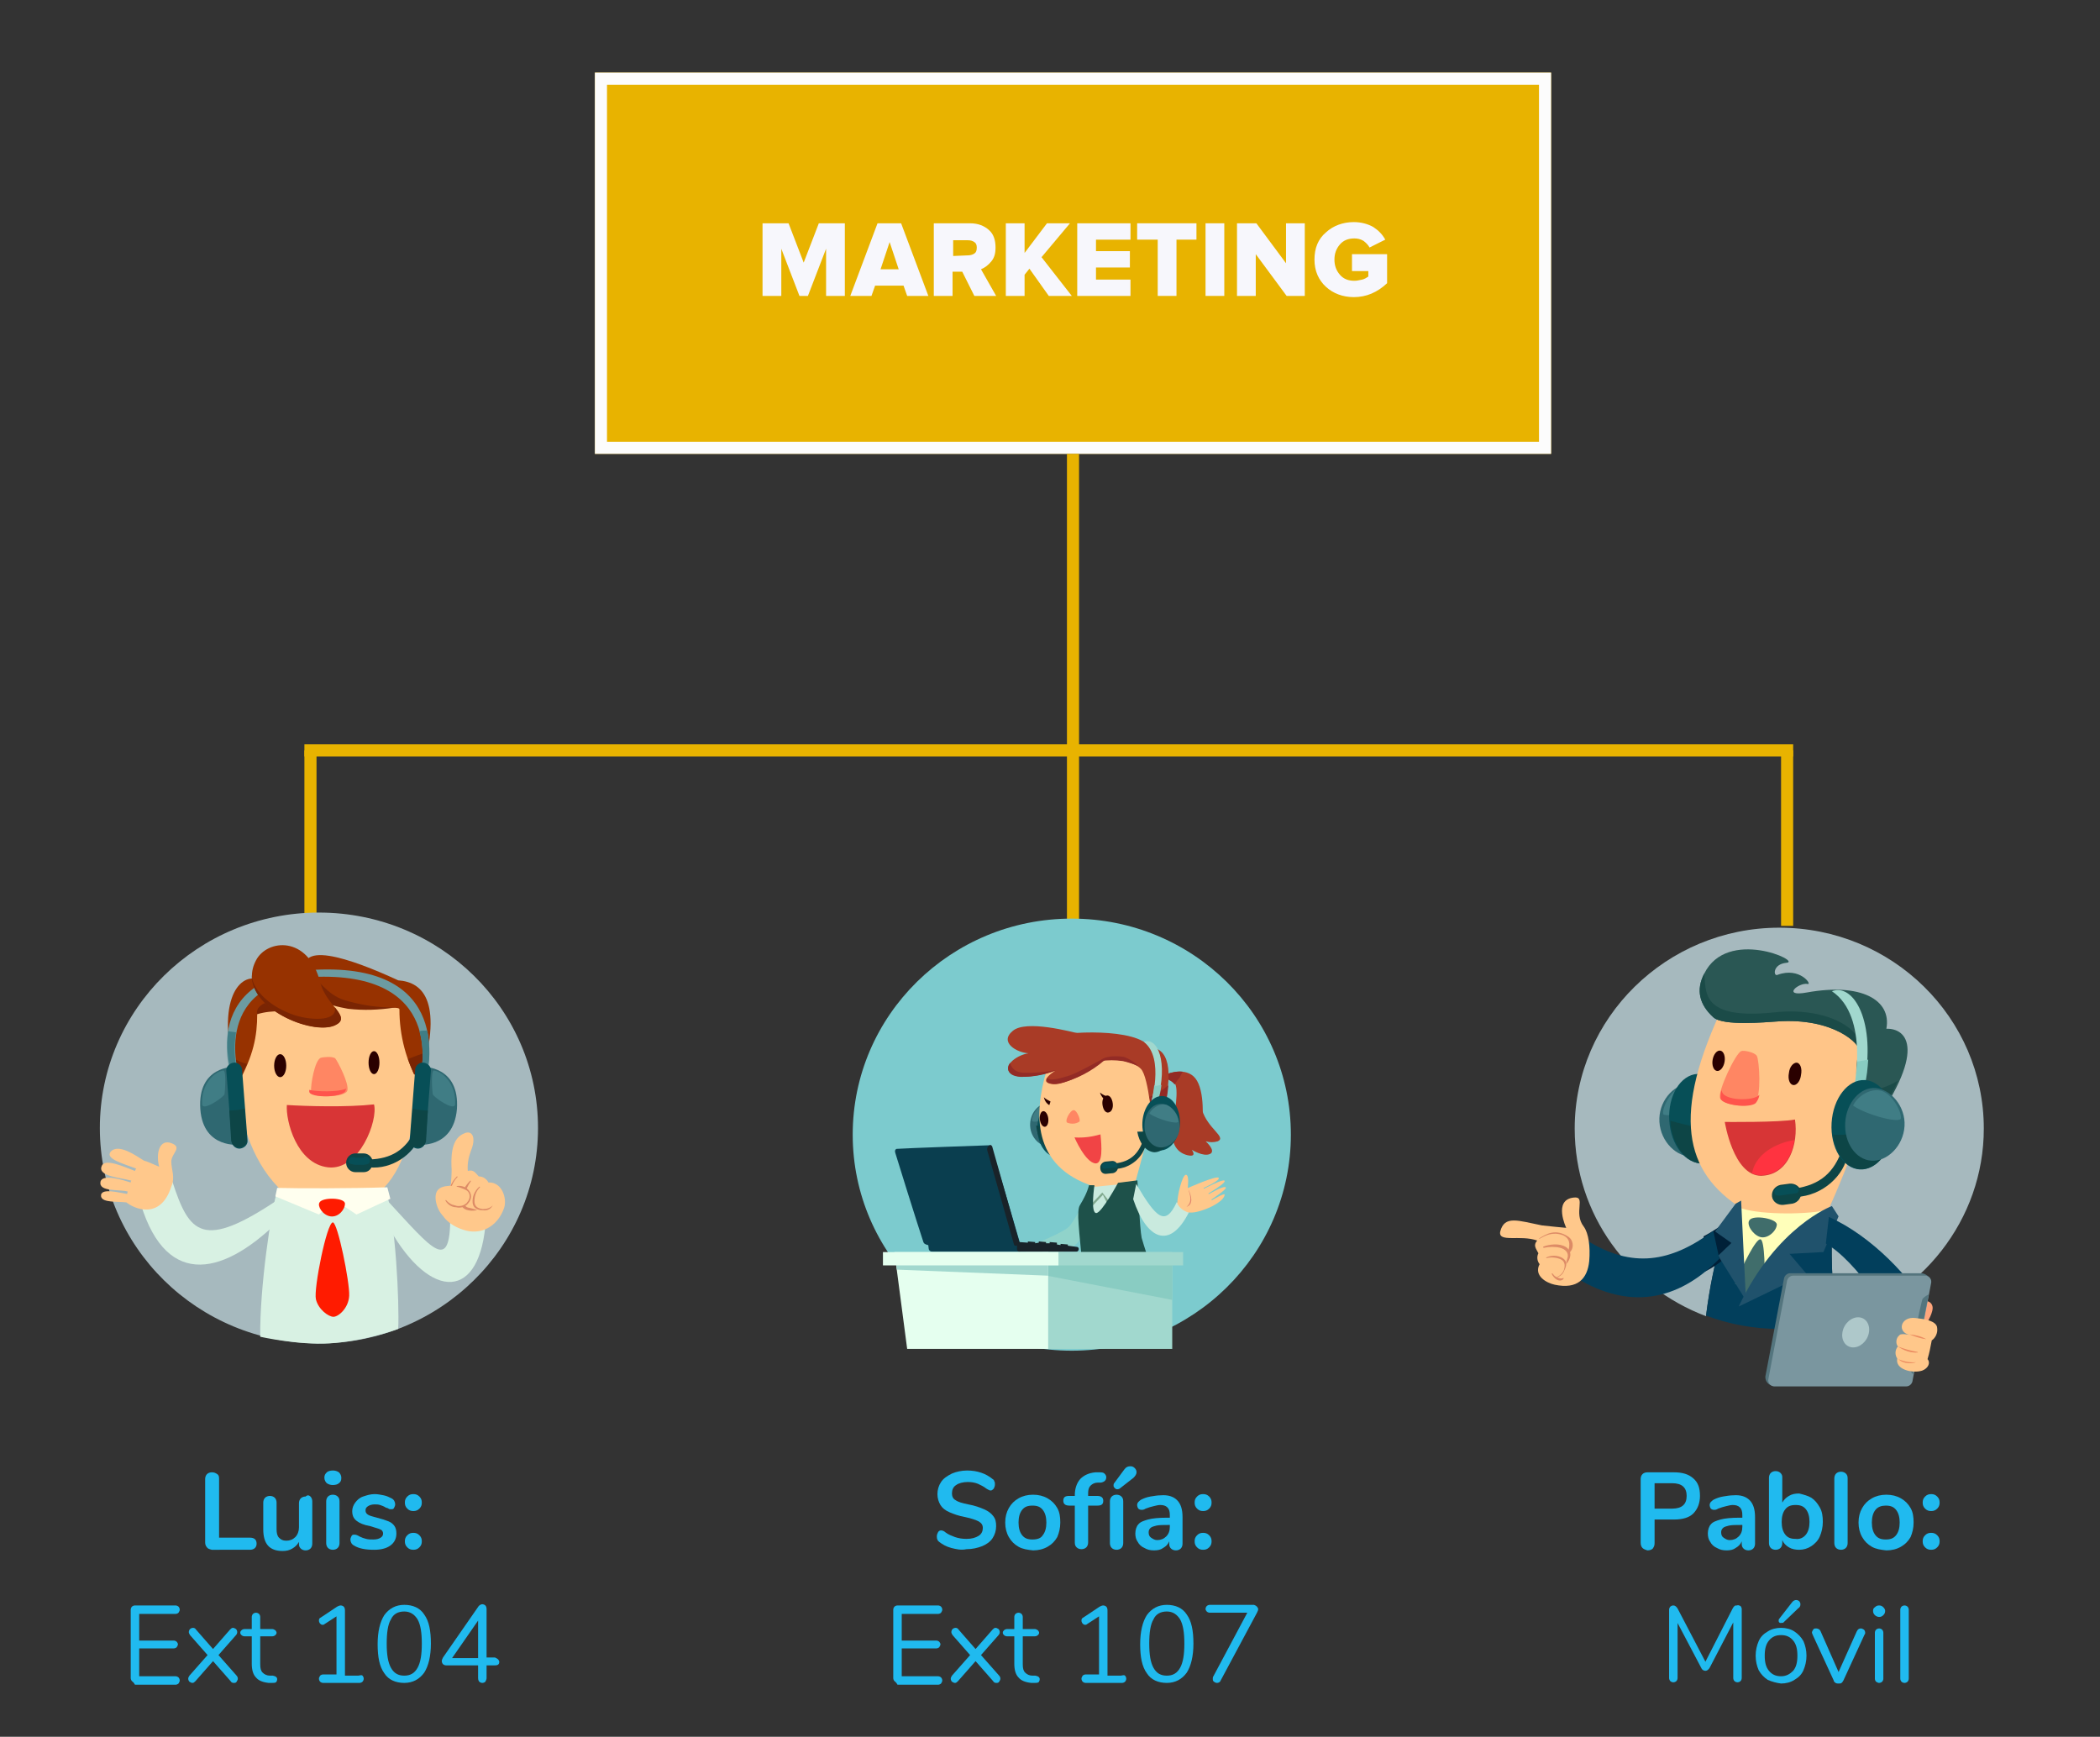 <?xml version="1.0" encoding="utf-8"?>
<!-- Generator: Adobe Illustrator 22.0.1, SVG Export Plug-In . SVG Version: 6.00 Build 0)  -->
<svg version="1.1" id="Capa_1" xmlns="http://www.w3.org/2000/svg" xmlns:xlink="http://www.w3.org/1999/xlink" x="0px" y="0px"
	 width="347px" height="287px" viewBox="0 0 347 287" style="enable-background:new 0 0 347 287;" xml:space="preserve">
<rect x="0" y="0" width="347" height="287" fill="#333333" stroke="none"/>
<style type="text/css">
	.st0{fill:#E8B300;}
	.st1{fill:none;stroke:#FCFCFC;stroke-width:2;}
	.st2{enable-background:new    ;}
	.st3{fill:#F7F7FC;}
	.st4{fill:none;stroke:#E8B300;stroke-width:2;}
	.st5{fill:#20BAEF;}
	.st6{fill:#A6B9BE;}
	.st7{fill:#023F5C;}
	.st8{fill:#2F6871;}
	.st9{fill:#407D85;}
	.st10{fill:#074F57;}
	.st11{fill:#0D4546;}
	.st12{fill:#002038;}
	.st13{fill:#FFFFBA;}
	.st14{fill:#406D6B;}
	.st15{fill:#FFC588;}
	.st16{fill:#2A5754;}
	.st17{fill:#FF8663;}
	.st18{fill:#1B4B48;}
	.st19{fill:#FF977C;}
	.st20{fill:#FF544C;}
	.st21{fill:#D73536;}
	.st22{fill:#FF3340;}
	.st23{fill:#2A0000;}
	.st24{fill:#54757E;}
	.st25{fill:#A1D8CE;}
	.st26{fill:#89CCC2;}
	.st27{fill:#20526C;}
	.st28{fill:#FFC88B;}
	.st29{fill:#DD8B66;}
	.st30{fill:#FFA67C;}
	.st31{fill:#7A969F;}
	.st32{fill:#AEC8CA;}
	.st33{fill:#FFC78A;}
	.st34{fill:#EB8B60;}
	.st35{fill:#7CCBCE;}
	.st36{fill:#A93B26;}
	.st37{fill:#932B25;}
	.st38{fill:#F14445;}
	.st39{fill:#FF9A7C;}
	.st40{fill:#90D3CA;}
	.st41{fill:#C9EADE;}
	.st42{fill:#82AA90;}
	.st43{fill:#1E514A;}
	.st44{fill:#E2866D;}
	.st45{fill:#0A3E4F;}
	.st46{fill:#192329;}
	.st47{fill:#E5FFEF;}
	.st48{fill:#D8F1E3;}
	.st49{fill:#973200;}
	.st50{fill:#7A2503;}
	.st51{fill:#D83536;}
	.st52{fill:#FF1B00;}
	.st53{fill:#FFFFEF;}
	.st54{fill:#6C9BA1;}
</style>
<g id="Grupo_16371" transform="translate(-10)">
	<g transform="matrix(1, 0, 0, 1, 505.66, 4547)">
		<g id="Rectángulo_525-2" transform="translate(98.34 12)">
			<rect x="-495.7" y="-4547" class="st0" width="158" height="63"/>
			<rect x="-494.7" y="-4546" class="st1" width="156" height="61"/>
		</g>
	</g>
	<g class="st2">
		<path class="st3" d="M149.6,48.9h-3.1v-7.8l-3,7.8h-1.4l-3-7.8v7.8H136v-12h4.3l2.5,6.5l2.5-6.5h4.3V48.9z"/>
		<path class="st3" d="M163.4,48.9h-3.5l-0.6-1.7h-4.7l-0.6,1.7h-3.5l4.5-12h3.9L163.4,48.9z M158.5,44.5L157,40l-1.5,4.5H158.5z"/>
		<path class="st3" d="M174.6,48.9H171l-2-4h-1.6v4h-3.1v-12h6c1.3,0,2.3,0.4,3.1,1.1s1.1,1.7,1.1,2.9c0,1-0.2,1.7-0.7,2.3
			s-1,1-1.7,1.3L174.6,48.9z M169.9,42.2c0.4,0,0.8-0.1,1.1-0.3s0.4-0.5,0.4-1c0-0.4-0.1-0.7-0.4-0.9s-0.6-0.3-1.1-0.3h-2.4v2.6
			L169.9,42.2L169.9,42.2z"/>
		<path class="st3" d="M187.1,48.9h-3.8l-3.2-4.5l-0.8,1v3.5h-3.1v-12h3.1v4.9l3.7-4.9h3.8l-4.7,5.6L187.1,48.9z"/>
		<path class="st3" d="M196.8,48.9H188v-12h8.8v2.7h-5.7v1.9h5.6v2.7h-5.6v2h5.7V48.9z"/>
		<path class="st3" d="M204.4,48.9h-3.1v-9.3h-3.4v-2.7h9.8v2.7h-3.3V48.9z"/>
		<path class="st3" d="M212.3,48.9h-3.1v-12h3.1V48.9z"/>
		<path class="st3" d="M225.6,48.9h-3l-5.1-6.9v6.9h-3.1v-12h3.2l4.9,6.6v-6.6h3.1L225.6,48.9L225.6,48.9z"/>
		<path class="st3" d="M233.7,49.1c-1.8,0-3.4-0.6-4.6-1.7c-1.2-1.1-1.9-2.6-1.9-4.5s0.6-3.4,1.9-4.5c1.2-1.1,2.8-1.7,4.6-1.7
			c1.2,0,2.3,0.3,3.2,0.8c0.9,0.6,1.5,1.2,2,2.1l-2.6,1.3c-0.2-0.4-0.6-0.8-1-1.1c-0.5-0.3-1-0.4-1.5-0.4c-1,0-1.8,0.3-2.4,1
			s-0.9,1.5-0.9,2.5s0.3,1.8,0.9,2.5s1.4,1,2.4,1c0.4,0,0.8-0.1,1.3-0.2c0.4-0.1,0.7-0.3,1-0.5v-0.9h-2.7V42h5.8v4.8
			C237.6,48.3,235.8,49.1,233.7,49.1z"/>
	</g>
</g>
<line id="Línea_138" class="st4" x1="177.3" y1="75" x2="177.3" y2="152"/>
<line id="Línea_139" class="st4" x1="296.3" y1="124" x2="50.3" y2="124"/>
<line id="Línea_140" class="st4" x1="51.3" y1="152" x2="51.3" y2="124"/>
<line id="Línea_141" class="st4" x1="295.3" y1="153" x2="295.3" y2="124"/>
<g class="st2">
	<path class="st5" d="M34.2,255.7c-0.2-0.2-0.3-0.5-0.3-0.8v-10.5c0-0.3,0.1-0.6,0.3-0.8s0.5-0.3,0.8-0.3c0.4,0,0.6,0.1,0.9,0.3
		s0.3,0.5,0.3,0.8v9.7h5.1c0.7,0,1.1,0.3,1.1,1c0,0.6-0.4,1-1.1,1H35C34.6,256,34.3,255.9,34.2,255.7z"/>
	<path class="st5" d="M51.3,247.3c0.2,0.2,0.3,0.5,0.3,0.8v7c0,0.3-0.1,0.6-0.3,0.8c-0.2,0.2-0.5,0.3-0.8,0.3s-0.6-0.1-0.8-0.3
		c-0.2-0.2-0.3-0.4-0.3-0.7v-0.4c-0.3,0.5-0.6,0.8-1.1,1.1s-1,0.4-1.6,0.4c-2.2,0-3.2-1.2-3.2-3.6v-4.4c0-0.3,0.1-0.6,0.3-0.8
		s0.5-0.3,0.8-0.3s0.6,0.1,0.8,0.3s0.3,0.5,0.3,0.8v4.4c0,0.6,0.1,1.1,0.4,1.4s0.6,0.5,1.2,0.5c0.6,0,1.1-0.2,1.5-0.6s0.6-1,0.6-1.6
		v-4c0-0.3,0.1-0.6,0.3-0.8s0.5-0.3,0.8-0.3C50.8,247,51.1,247.1,51.3,247.3z"/>
	<path class="st5" d="M54,245.1c-0.2-0.2-0.4-0.5-0.4-0.9s0.1-0.6,0.4-0.9c0.2-0.2,0.6-0.3,1-0.3s0.7,0.1,1,0.3
		c0.2,0.2,0.4,0.5,0.4,0.9s-0.1,0.7-0.4,0.9c-0.2,0.2-0.6,0.3-1,0.3C54.6,245.4,54.3,245.3,54,245.1z M54.2,255.8
		c-0.2-0.2-0.3-0.5-0.3-0.8v-6.9c0-0.3,0.1-0.6,0.3-0.8s0.5-0.3,0.8-0.3s0.6,0.1,0.8,0.3s0.3,0.4,0.3,0.8v6.9c0,0.3-0.1,0.6-0.3,0.8
		c-0.2,0.2-0.5,0.3-0.8,0.3S54.4,256,54.2,255.8z"/>
	<path class="st5" d="M58.5,255.4c-0.4-0.2-0.6-0.6-0.6-1c0-0.2,0.1-0.4,0.2-0.6c0.1-0.2,0.3-0.2,0.5-0.2s0.5,0.1,0.8,0.3
		c0.4,0.2,0.7,0.3,1.1,0.4s0.7,0.1,1.2,0.1s0.9-0.1,1.2-0.3s0.4-0.4,0.4-0.7c0-0.2-0.1-0.4-0.2-0.5c-0.1-0.1-0.3-0.2-0.6-0.3
		s-0.7-0.2-1.3-0.4c-1.1-0.2-1.8-0.5-2.3-0.9s-0.7-0.9-0.7-1.6c0-0.5,0.2-1,0.5-1.4s0.7-0.8,1.3-1s1.2-0.4,1.9-0.4
		c0.5,0,1,0.1,1.5,0.2c0.5,0.1,0.9,0.3,1.3,0.5s0.6,0.6,0.6,1c0,0.2-0.1,0.4-0.2,0.6c-0.1,0.2-0.3,0.2-0.5,0.2c-0.1,0-0.3,0-0.4-0.1
		s-0.3-0.1-0.5-0.2c-0.3-0.2-0.6-0.3-0.9-0.4c-0.3-0.1-0.6-0.1-0.9-0.1c-0.4,0-0.8,0.1-1.1,0.3s-0.4,0.4-0.4,0.7s0.1,0.5,0.4,0.7
		c0.3,0.2,0.8,0.3,1.5,0.5c0.8,0.2,1.4,0.4,1.9,0.6c0.5,0.2,0.8,0.5,1,0.8s0.3,0.7,0.3,1.2c0,0.8-0.3,1.5-1,2
		c-0.7,0.5-1.6,0.7-2.7,0.7C60.4,256.1,59.3,255.9,58.5,255.4z"/>
	<path class="st5" d="M67.3,249.3c-0.3-0.3-0.4-0.6-0.4-1s0.1-0.7,0.4-1s0.6-0.4,1-0.4s0.7,0.1,1,0.4c0.3,0.3,0.4,0.6,0.4,1
		s-0.1,0.7-0.4,1s-0.6,0.4-1,0.4S67.6,249.6,67.3,249.3z M67.3,255.7c-0.3-0.3-0.4-0.6-0.4-1s0.1-0.7,0.4-1s0.6-0.4,1-0.4
		s0.7,0.1,1,0.4s0.4,0.6,0.4,1s-0.1,0.7-0.4,1c-0.3,0.3-0.6,0.4-1,0.4S67.6,256,67.3,255.7z"/>
</g>
<g class="st2">
	<path class="st5" d="M21.8,277.8c-0.1-0.1-0.2-0.3-0.2-0.5V266c0-0.2,0.1-0.4,0.2-0.5s0.3-0.2,0.5-0.2H29c0.2,0,0.4,0.1,0.5,0.2
		s0.2,0.3,0.2,0.5s-0.1,0.3-0.2,0.5c-0.1,0.1-0.3,0.2-0.5,0.2h-6v4.4h5.7c0.2,0,0.4,0.1,0.5,0.2s0.2,0.3,0.2,0.4
		c0,0.2-0.1,0.3-0.2,0.5c-0.1,0.1-0.3,0.2-0.5,0.2H23v4.6h6c0.2,0,0.4,0.1,0.5,0.2s0.2,0.3,0.2,0.5s-0.1,0.3-0.2,0.5
		c-0.1,0.1-0.3,0.2-0.5,0.2h-6.7C22.1,278,21.9,277.9,21.8,277.8z"/>
	<path class="st5" d="M39.3,277.4c0,0.2-0.1,0.3-0.2,0.5s-0.3,0.2-0.5,0.2s-0.4-0.1-0.5-0.3l-2.9-3.3l-2.9,3.3
		c-0.2,0.2-0.3,0.3-0.5,0.3s-0.3-0.1-0.5-0.2c-0.1-0.1-0.2-0.3-0.2-0.5s0.1-0.3,0.2-0.5l3-3.4l-2.9-3.3c-0.1-0.2-0.2-0.3-0.2-0.5
		s0.1-0.4,0.2-0.5s0.3-0.2,0.5-0.2c0.2,0,0.4,0.1,0.5,0.3l2.8,3.2l2.8-3.2c0.2-0.2,0.3-0.3,0.5-0.3s0.3,0.1,0.5,0.2
		c0.1,0.1,0.2,0.3,0.2,0.5s-0.1,0.4-0.2,0.5l-2.9,3.3l3,3.4C39.2,277,39.3,277.2,39.3,277.4z"/>
	<path class="st5" d="M45.8,277.5c0,0.2-0.1,0.4-0.2,0.5c-0.2,0.1-0.4,0.1-0.7,0.1h-0.5c-1-0.1-1.7-0.4-2.1-0.9
		c-0.5-0.5-0.7-1.3-0.7-2.3v-4.5h-1.2c-0.2,0-0.4-0.1-0.5-0.2s-0.2-0.2-0.2-0.4c0-0.2,0.1-0.3,0.2-0.4c0.1-0.1,0.3-0.2,0.5-0.2h1.2
		v-2c0-0.2,0.1-0.4,0.2-0.5c0.1-0.1,0.3-0.2,0.5-0.2s0.4,0.1,0.5,0.2s0.2,0.3,0.2,0.5v2h2c0.2,0,0.3,0.1,0.5,0.2
		c0.1,0.1,0.2,0.3,0.2,0.4c0,0.2-0.1,0.3-0.2,0.4c-0.1,0.1-0.3,0.2-0.5,0.2h-2v4.6c0,0.7,0.1,1.1,0.4,1.4s0.7,0.5,1.2,0.5h0.5
		C45.6,277,45.8,277.2,45.8,277.5z"/>
	<path class="st5" d="M59.9,276.9c0.1,0.1,0.2,0.3,0.2,0.5s-0.1,0.4-0.2,0.5c-0.1,0.1-0.3,0.2-0.5,0.2h-6c-0.2,0-0.4-0.1-0.5-0.2
		s-0.2-0.3-0.2-0.5s0.1-0.3,0.2-0.5c0.1-0.1,0.3-0.2,0.5-0.2h2.2v-9.6l-2,1.3c-0.1,0.1-0.2,0.1-0.3,0.1c-0.2,0-0.3-0.1-0.4-0.2
		s-0.2-0.3-0.2-0.5c0-0.3,0.1-0.4,0.3-0.5l2.7-1.8c0.2-0.1,0.4-0.2,0.6-0.2c0.2,0,0.4,0.1,0.5,0.2s0.2,0.3,0.2,0.6v10.8h2.2
		C59.7,276.8,59.8,276.8,59.9,276.9z"/>
	<path class="st5" d="M63.5,276.5c-0.8-1.1-1.1-2.7-1.1-4.8c0-2.1,0.4-3.7,1.1-4.8c0.8-1.1,1.9-1.7,3.3-1.7s2.6,0.5,3.3,1.6
		c0.8,1.1,1.1,2.7,1.1,4.8c0,2.1-0.4,3.7-1.1,4.8c-0.8,1.1-1.9,1.7-3.3,1.7S64.2,277.6,63.5,276.5z M69,275.6c0.5-0.9,0.7-2.2,0.7-4
		s-0.2-3.1-0.7-4c-0.5-0.8-1.2-1.3-2.2-1.3s-1.8,0.4-2.2,1.3c-0.5,0.8-0.7,2.2-0.7,4s0.2,3.1,0.7,4s1.2,1.3,2.2,1.3
		S68.5,276.5,69,275.6z"/>
	<path class="st5" d="M82.3,274.2c0.1,0.1,0.2,0.3,0.2,0.4c0,0.4-0.2,0.6-0.7,0.6h-1.4v2.1c0,0.2-0.1,0.4-0.2,0.6
		c-0.1,0.1-0.3,0.2-0.5,0.2s-0.4-0.1-0.5-0.2s-0.2-0.3-0.2-0.6v-2.1h-5.3c-0.2,0-0.4-0.1-0.5-0.2s-0.2-0.3-0.2-0.5s0.1-0.4,0.2-0.6
		l5.9-8.5c0.2-0.2,0.4-0.3,0.6-0.3s0.4,0.1,0.5,0.2s0.2,0.3,0.2,0.6v8h1.4C82,274,82.2,274.1,82.3,274.2z M79,274v-6.2l-4.3,6.2H79z
		"/>
</g>
<g class="st2">
	<path class="st5" d="M157.2,255.8c-0.8-0.2-1.5-0.6-2-1c-0.3-0.2-0.4-0.5-0.4-0.9c0-0.3,0.1-0.5,0.2-0.7c0.1-0.2,0.3-0.3,0.5-0.3
		s0.5,0.1,0.7,0.3c0.5,0.4,1.1,0.6,1.6,0.8c0.6,0.2,1.2,0.3,1.9,0.3c0.9,0,1.5-0.2,2-0.5s0.7-0.8,0.7-1.3s-0.2-0.8-0.7-1.1
		c-0.4-0.2-1.2-0.5-2.2-0.7c-1.1-0.2-1.9-0.5-2.6-0.8s-1.2-0.7-1.5-1.2s-0.5-1.1-0.5-1.8s0.2-1.4,0.6-2c0.4-0.6,1-1,1.8-1.4
		c0.7-0.3,1.6-0.5,2.5-0.5c1.7,0,3.1,0.5,4.2,1.4c0.2,0.1,0.3,0.3,0.3,0.4c0.1,0.1,0.1,0.3,0.1,0.5c0,0.3-0.1,0.5-0.2,0.7
		c-0.2,0.2-0.3,0.3-0.5,0.3c-0.1,0-0.2,0-0.3-0.1c-0.1,0-0.2-0.1-0.4-0.2c-0.5-0.4-1-0.6-1.4-0.8c-0.5-0.2-1-0.3-1.7-0.3
		c-0.8,0-1.5,0.2-1.9,0.5c-0.5,0.3-0.7,0.8-0.7,1.4c0,0.5,0.2,0.9,0.6,1.1c0.4,0.3,1.1,0.5,2.1,0.7c1.1,0.2,1.9,0.5,2.6,0.8
		s1.2,0.7,1.5,1.1c0.4,0.5,0.5,1,0.5,1.7s-0.2,1.4-0.6,2c-0.4,0.6-1,1-1.7,1.3c-0.8,0.3-1.6,0.5-2.6,0.5
		C158.8,256.2,158,256,157.2,255.8z"/>
	<path class="st5" d="M168.3,255.6c-0.7-0.4-1.2-0.9-1.6-1.6c-0.4-0.7-0.6-1.5-0.6-2.4s0.2-1.7,0.6-2.4c0.4-0.7,0.9-1.2,1.6-1.6
		s1.5-0.6,2.4-0.6s1.7,0.2,2.4,0.6s1.2,0.9,1.6,1.6c0.4,0.7,0.5,1.5,0.5,2.4s-0.2,1.7-0.5,2.4c-0.4,0.7-0.9,1.2-1.6,1.6
		s-1.5,0.6-2.4,0.6C169.8,256.1,169,256,168.3,255.6z M172.3,253.7c0.4-0.5,0.6-1.2,0.6-2.1c0-0.9-0.2-1.6-0.6-2.1
		c-0.4-0.5-0.9-0.7-1.7-0.7s-1.3,0.2-1.7,0.7s-0.6,1.2-0.6,2.1c0,0.9,0.2,1.6,0.6,2.1c0.4,0.5,0.9,0.7,1.7,0.7
		C171.4,254.4,172,254.2,172.3,253.7z"/>
	<path class="st5" d="M180.2,245.5c-0.3,0.3-0.4,0.7-0.4,1.3v0.4h1.5c0.7,0,1,0.3,1,0.8c0,0.6-0.3,0.8-1,0.8h-1.5v6.1
		c0,0.3-0.1,0.6-0.3,0.8s-0.5,0.3-0.8,0.3s-0.6-0.1-0.8-0.3s-0.3-0.4-0.3-0.8v-6.1h-0.9c-0.7,0-1-0.3-1-0.8c0-0.6,0.3-0.8,1-0.8h0.9
		v-0.1c0-1.1,0.3-2,0.9-2.7c0.6-0.6,1.4-1,2.5-1.1h0.5c0.5,0,0.8,0,1,0.2s0.3,0.4,0.3,0.6c0,0.5-0.3,0.8-0.9,0.9h-0.5
		C180.9,245,180.5,245.2,180.2,245.5z"/>
	<path class="st5" d="M183.7,255.8c-0.2-0.2-0.3-0.5-0.3-0.8v-6.9c0-0.3,0.1-0.6,0.3-0.8s0.5-0.3,0.8-0.3s0.6,0.1,0.8,0.3
		s0.3,0.4,0.3,0.8v6.9c0,0.3-0.1,0.6-0.3,0.8c-0.2,0.2-0.5,0.3-0.8,0.3S183.9,256,183.7,255.8z M184.6,246.1c-0.2,0-0.3-0.1-0.4-0.2
		c-0.1-0.1-0.2-0.2-0.2-0.4c0-0.1,0-0.3,0.1-0.4l1.7-2.3c0.3-0.4,0.6-0.5,1-0.5c0.3,0,0.5,0.1,0.7,0.3s0.3,0.4,0.3,0.7
		s-0.2,0.6-0.5,0.9L185,246C184.8,246.1,184.7,246.1,184.6,246.1z"/>
	<path class="st5" d="M194.5,247.9c0.6,0.6,0.9,1.5,0.9,2.8v4.4c0,0.3-0.1,0.6-0.3,0.8c-0.2,0.2-0.5,0.3-0.8,0.3s-0.6-0.1-0.8-0.3
		c-0.2-0.2-0.3-0.4-0.3-0.8v-0.4c-0.2,0.5-0.5,0.8-1,1.1c-0.4,0.3-0.9,0.4-1.5,0.4s-1.1-0.1-1.6-0.4c-0.5-0.2-0.9-0.6-1.1-1
		c-0.3-0.4-0.4-0.9-0.4-1.4c0-0.6,0.2-1.2,0.5-1.5c0.3-0.4,0.9-0.6,1.6-0.8s1.8-0.3,3.1-0.3h0.5v-0.4c0-0.6-0.1-1-0.4-1.3
		c-0.3-0.3-0.7-0.4-1.2-0.4c-0.3,0-0.7,0.1-1.1,0.2c-0.4,0.1-0.8,0.2-1.3,0.4c-0.3,0.2-0.5,0.2-0.7,0.2s-0.4-0.1-0.5-0.2
		s-0.2-0.4-0.2-0.6c0-0.2,0.1-0.4,0.2-0.5c0.1-0.1,0.3-0.3,0.5-0.4c0.4-0.2,0.9-0.4,1.5-0.5s1.2-0.2,1.7-0.2
		C193,247,193.9,247.3,194.5,247.9z M192.7,253.9c0.4-0.4,0.6-0.9,0.6-1.6V252H193c-0.8,0-1.4,0-1.9,0.1c-0.4,0.1-0.8,0.2-1,0.4
		s-0.3,0.4-0.3,0.7c0,0.4,0.1,0.7,0.4,0.9c0.3,0.2,0.6,0.4,1,0.4C191.8,254.5,192.3,254.3,192.7,253.9z"/>
	<path class="st5" d="M197.8,249.3c-0.3-0.3-0.4-0.6-0.4-1s0.1-0.7,0.4-1c0.3-0.3,0.6-0.4,1-0.4s0.7,0.1,1,0.4
		c0.3,0.3,0.4,0.6,0.4,1s-0.1,0.7-0.4,1c-0.3,0.3-0.6,0.4-1,0.4C198.4,249.7,198.1,249.6,197.8,249.3z M197.8,255.7
		c-0.3-0.3-0.4-0.6-0.4-1s0.1-0.7,0.4-1s0.6-0.4,1-0.4s0.7,0.1,1,0.4s0.4,0.6,0.4,1s-0.1,0.7-0.4,1c-0.3,0.3-0.6,0.4-1,0.4
		C198.4,256.1,198.1,256,197.8,255.7z"/>
</g>
<g class="st2">
	<path class="st5" d="M147.8,277.8c-0.1-0.1-0.2-0.3-0.2-0.5V266c0-0.2,0.1-0.4,0.2-0.5c0.1-0.1,0.3-0.2,0.5-0.2h6.7
		c0.2,0,0.4,0.1,0.5,0.2s0.2,0.3,0.2,0.5s-0.1,0.3-0.2,0.5c-0.1,0.1-0.3,0.2-0.5,0.2h-6v4.4h5.7c0.2,0,0.4,0.1,0.5,0.2
		s0.2,0.3,0.2,0.4c0,0.2-0.1,0.3-0.2,0.5c-0.1,0.1-0.3,0.2-0.5,0.2H149v4.6h6c0.2,0,0.4,0.1,0.5,0.2s0.2,0.3,0.2,0.5
		s-0.1,0.3-0.2,0.5c-0.1,0.1-0.3,0.2-0.5,0.2h-6.7C148.1,278,147.9,277.9,147.8,277.8z"/>
	<path class="st5" d="M165.3,277.4c0,0.2-0.1,0.3-0.2,0.5s-0.3,0.2-0.5,0.2s-0.4-0.1-0.5-0.3l-2.9-3.3l-2.9,3.3
		c-0.2,0.2-0.3,0.3-0.5,0.3s-0.3-0.1-0.5-0.2c-0.1-0.1-0.2-0.3-0.2-0.5s0.1-0.3,0.2-0.5l3-3.4l-2.9-3.3c-0.1-0.2-0.2-0.3-0.2-0.5
		s0.1-0.4,0.2-0.5c0.1-0.1,0.3-0.2,0.5-0.2s0.4,0.1,0.5,0.3l2.8,3.2l2.8-3.2c0.2-0.2,0.3-0.3,0.5-0.3s0.3,0.1,0.5,0.2
		c0.1,0.1,0.2,0.3,0.2,0.5s-0.1,0.4-0.2,0.5l-2.9,3.3l3,3.4C165.2,277,165.3,277.2,165.3,277.4z"/>
	<path class="st5" d="M171.8,277.5c0,0.2-0.1,0.4-0.2,0.5c-0.2,0.1-0.4,0.1-0.7,0.1h-0.5c-1-0.1-1.7-0.4-2.1-0.9
		c-0.5-0.5-0.7-1.3-0.7-2.3v-4.5h-1.2c-0.2,0-0.4-0.1-0.5-0.2s-0.2-0.2-0.2-0.4c0-0.2,0.1-0.3,0.2-0.4c0.1-0.1,0.3-0.2,0.5-0.2h1.2
		v-2c0-0.2,0.1-0.4,0.2-0.5c0.1-0.1,0.3-0.2,0.5-0.2s0.4,0.1,0.5,0.2s0.2,0.3,0.2,0.5v2h2c0.2,0,0.3,0.1,0.5,0.2
		c0.1,0.1,0.2,0.3,0.2,0.4c0,0.2-0.1,0.3-0.2,0.4c-0.1,0.1-0.3,0.2-0.5,0.2h-2v4.6c0,0.7,0.1,1.1,0.4,1.4s0.7,0.5,1.2,0.5h0.5
		C171.6,277,171.8,277.2,171.8,277.5z"/>
	<path class="st5" d="M185.9,276.9c0.1,0.1,0.2,0.3,0.2,0.5s-0.1,0.4-0.2,0.5c-0.1,0.1-0.3,0.2-0.5,0.2h-6c-0.2,0-0.4-0.1-0.5-0.2
		s-0.2-0.3-0.2-0.5s0.1-0.3,0.2-0.5c0.1-0.1,0.3-0.2,0.5-0.2h2.2v-9.6l-2,1.3c-0.1,0.1-0.2,0.1-0.3,0.1c-0.2,0-0.3-0.1-0.4-0.2
		s-0.2-0.3-0.2-0.5c0-0.3,0.1-0.4,0.3-0.5l2.7-1.8c0.2-0.1,0.4-0.2,0.6-0.2c0.2,0,0.4,0.1,0.5,0.2s0.2,0.3,0.2,0.6v10.8h2.2
		C185.7,276.8,185.8,276.8,185.9,276.9z"/>
	<path class="st5" d="M189.5,276.5c-0.8-1.1-1.1-2.7-1.1-4.8c0-2.1,0.4-3.7,1.1-4.8c0.8-1.1,1.9-1.7,3.3-1.7s2.6,0.5,3.3,1.6
		c0.8,1.1,1.1,2.7,1.1,4.8c0,2.1-0.4,3.7-1.1,4.8c-0.8,1.1-1.9,1.7-3.3,1.7S190.2,277.6,189.5,276.5z M195,275.6
		c0.5-0.9,0.7-2.2,0.7-4s-0.2-3.1-0.7-4c-0.5-0.8-1.2-1.3-2.2-1.3s-1.8,0.4-2.2,1.3c-0.5,0.8-0.7,2.2-0.7,4s0.2,3.1,0.7,4
		s1.2,1.3,2.2,1.3S194.5,276.5,195,275.6z"/>
	<path class="st5" d="M207.7,265.5c0.1,0.1,0.2,0.3,0.2,0.4c0,0.2-0.1,0.4-0.2,0.6l-6,11.2c-0.1,0.3-0.4,0.4-0.6,0.4
		c-0.2,0-0.4-0.1-0.5-0.2c-0.2-0.1-0.2-0.3-0.2-0.5c0-0.1,0-0.3,0.1-0.4l5.6-10.5h-6.2c-0.2,0-0.4-0.1-0.5-0.2s-0.2-0.3-0.2-0.4
		c0-0.2,0.1-0.4,0.2-0.5c0.1-0.1,0.3-0.2,0.5-0.2h7.3C207.5,265.3,207.6,265.4,207.7,265.5z"/>
</g>
<g class="st2">
	<path class="st5" d="M271.4,255.8c-0.2-0.2-0.3-0.5-0.3-0.9v-10.5c0-0.3,0.1-0.6,0.3-0.8c0.2-0.2,0.5-0.3,0.8-0.3h4.4
		c1.4,0,2.4,0.3,3.2,1s1.1,1.6,1.1,2.9c0,1.2-0.4,2.2-1.1,2.9s-1.8,1-3.2,1h-3.2v3.9c0,0.4-0.1,0.6-0.3,0.9
		c-0.2,0.2-0.5,0.3-0.9,0.3C271.9,256.1,271.6,256,271.4,255.8z M276.3,249.3c1.6,0,2.4-0.7,2.4-2.1c0-1.4-0.8-2.1-2.4-2.1h-2.9v4.2
		L276.3,249.3L276.3,249.3z"/>
	<path class="st5" d="M289.1,247.9c0.6,0.6,0.9,1.5,0.9,2.8v4.4c0,0.3-0.1,0.6-0.3,0.8c-0.2,0.2-0.5,0.3-0.8,0.3s-0.6-0.1-0.8-0.3
		c-0.2-0.2-0.3-0.4-0.3-0.8v-0.4c-0.2,0.5-0.5,0.8-1,1.1c-0.4,0.3-0.9,0.4-1.5,0.4s-1.1-0.1-1.6-0.4c-0.5-0.2-0.9-0.6-1.1-1
		c-0.3-0.4-0.4-0.9-0.4-1.4c0-0.6,0.2-1.2,0.5-1.5c0.3-0.4,0.9-0.6,1.6-0.8s1.8-0.3,3.1-0.3h0.5v-0.4c0-0.6-0.1-1-0.4-1.3
		s-0.7-0.4-1.2-0.4c-0.3,0-0.7,0.1-1.1,0.2c-0.4,0.1-0.8,0.2-1.3,0.4c-0.3,0.2-0.5,0.2-0.7,0.2s-0.4-0.1-0.5-0.2s-0.2-0.4-0.2-0.6
		c0-0.2,0.1-0.4,0.2-0.5s0.3-0.3,0.5-0.4c0.4-0.2,0.9-0.4,1.5-0.5s1.2-0.2,1.7-0.2C287.6,247,288.5,247.3,289.1,247.9z M287.3,253.9
		c0.4-0.4,0.6-0.9,0.6-1.6V252h-0.3c-0.8,0-1.4,0-1.9,0.1c-0.4,0.1-0.8,0.2-1,0.4s-0.3,0.4-0.3,0.7c0,0.4,0.1,0.7,0.4,0.9
		s0.6,0.4,1,0.4C286.4,254.5,286.9,254.3,287.3,253.9z"/>
	<path class="st5" d="M299.3,247.5c0.6,0.4,1,0.9,1.4,1.6s0.5,1.5,0.5,2.4s-0.2,1.7-0.5,2.4s-0.8,1.2-1.4,1.6s-1.3,0.6-2,0.6
		c-0.6,0-1.2-0.1-1.7-0.4s-0.9-0.7-1.1-1.2v0.5c0,0.3-0.1,0.6-0.3,0.8c-0.2,0.2-0.5,0.3-0.8,0.3s-0.6-0.1-0.8-0.3
		c-0.2-0.2-0.3-0.5-0.3-0.8v-10.8c0-0.3,0.1-0.6,0.3-0.8c0.2-0.2,0.5-0.3,0.8-0.3s0.6,0.1,0.8,0.3c0.2,0.2,0.3,0.4,0.3,0.7v4.2
		c0.3-0.5,0.6-0.8,1.1-1.1s1-0.4,1.7-0.4C298.1,247,298.8,247.2,299.3,247.5z M298.4,253.6c0.4-0.5,0.6-1.2,0.6-2.1
		c0-0.9-0.2-1.6-0.6-2.1s-0.9-0.7-1.7-0.7s-1.3,0.2-1.7,0.7s-0.6,1.2-0.6,2.1c0,0.9,0.2,1.6,0.6,2.1s0.9,0.7,1.7,0.7
		C297.4,254.4,298,254.1,298.4,253.6z"/>
	<path class="st5" d="M303.4,255.8c-0.2-0.2-0.3-0.5-0.3-0.8v-10.7c0-0.3,0.1-0.6,0.3-0.8c0.2-0.2,0.5-0.3,0.8-0.3s0.6,0.1,0.8,0.3
		c0.2,0.2,0.3,0.4,0.3,0.8V255c0,0.3-0.1,0.6-0.3,0.8c-0.2,0.2-0.5,0.3-0.8,0.3S303.6,256,303.4,255.8z"/>
	<path class="st5" d="M309.3,255.6c-0.7-0.4-1.2-0.9-1.6-1.6c-0.4-0.7-0.6-1.5-0.6-2.4s0.2-1.7,0.6-2.4s0.9-1.2,1.6-1.6
		c0.7-0.4,1.5-0.6,2.4-0.6s1.7,0.2,2.4,0.6c0.7,0.4,1.2,0.9,1.6,1.6c0.4,0.7,0.5,1.5,0.5,2.4s-0.2,1.7-0.5,2.4
		c-0.4,0.7-0.9,1.2-1.6,1.6s-1.5,0.6-2.4,0.6C310.8,256.1,310,256,309.3,255.6z M313.3,253.7c0.4-0.5,0.6-1.2,0.6-2.1
		c0-0.9-0.2-1.6-0.6-2.1s-0.9-0.7-1.7-0.7c-0.7,0-1.3,0.2-1.7,0.7c-0.4,0.5-0.6,1.2-0.6,2.1c0,0.9,0.2,1.6,0.6,2.1s0.9,0.7,1.7,0.7
		S312.9,254.2,313.3,253.7z"/>
	<path class="st5" d="M318.1,249.3c-0.3-0.3-0.4-0.6-0.4-1s0.1-0.7,0.4-1s0.6-0.4,1-0.4s0.7,0.1,1,0.4c0.3,0.3,0.4,0.6,0.4,1
		s-0.1,0.7-0.4,1s-0.6,0.4-1,0.4S318.4,249.6,318.1,249.3z M318.1,255.7c-0.3-0.3-0.4-0.6-0.4-1s0.1-0.7,0.4-1s0.6-0.4,1-0.4
		s0.7,0.1,1,0.4s0.4,0.6,0.4,1s-0.1,0.7-0.4,1c-0.3,0.3-0.6,0.4-1,0.4S318.4,256,318.1,255.7z"/>
</g>
<g class="st2">
	<path class="st5" d="M287.6,265.4c0.1,0.1,0.2,0.3,0.2,0.5v11.4c0,0.2-0.1,0.4-0.2,0.5s-0.3,0.2-0.5,0.2s-0.4-0.1-0.5-0.2
		s-0.2-0.3-0.2-0.5v-9.2l-3.9,7.5c-0.2,0.3-0.4,0.5-0.7,0.5c-0.3,0-0.6-0.2-0.7-0.5l-3.9-7.4v9.1c0,0.2-0.1,0.4-0.2,0.5
		s-0.3,0.2-0.5,0.2s-0.4-0.1-0.5-0.2s-0.2-0.3-0.2-0.5V266c0-0.2,0.1-0.4,0.2-0.5s0.3-0.2,0.5-0.2c0.3,0,0.5,0.2,0.7,0.5l4.6,8.8
		l4.5-8.8c0.1-0.2,0.2-0.3,0.3-0.4c0.1-0.1,0.2-0.1,0.4-0.1C287.2,265.2,287.4,265.3,287.6,265.4z"/>
	<path class="st5" d="M292.1,277.6c-0.6-0.4-1.1-0.9-1.5-1.6c-0.3-0.7-0.5-1.5-0.5-2.4s0.2-1.7,0.5-2.4c0.3-0.7,0.8-1.2,1.5-1.6
		c0.6-0.4,1.4-0.6,2.2-0.6c0.8,0,1.6,0.2,2.2,0.6s1.1,0.9,1.5,1.6c0.3,0.7,0.5,1.5,0.5,2.4s-0.2,1.7-0.5,2.4
		c-0.3,0.7-0.8,1.2-1.5,1.6c-0.6,0.4-1.4,0.6-2.2,0.6C293.5,278.1,292.8,277.9,292.1,277.6z M296.3,276.1c0.5-0.6,0.7-1.4,0.7-2.5
		s-0.2-1.9-0.7-2.5s-1.1-0.9-2-0.9s-1.5,0.3-2,0.9s-0.7,1.4-0.7,2.5s0.2,1.9,0.7,2.5s1.1,0.9,2,0.9S295.8,276.6,296.3,276.1z
		 M294.3,268.2c-0.1,0-0.2,0-0.3-0.1c-0.1-0.1-0.1-0.2-0.1-0.3c0-0.1,0-0.2,0.1-0.3l2.1-2.7c0.2-0.3,0.5-0.4,0.7-0.4
		s0.4,0.1,0.5,0.2s0.2,0.3,0.2,0.5c0,0.3-0.1,0.5-0.4,0.7l-2.5,2.4C294.5,268.1,294.4,268.2,294.3,268.2z"/>
	<path class="st5" d="M307.5,269.1c0.2,0,0.3,0.1,0.5,0.2c0.1,0.1,0.2,0.3,0.2,0.5c0,0.1,0,0.2-0.1,0.3l-3.5,7.6
		c-0.1,0.2-0.2,0.3-0.3,0.4s-0.3,0.1-0.5,0.1s-0.3,0-0.5-0.1c-0.1-0.1-0.3-0.2-0.3-0.4l-3.5-7.6c0-0.1-0.1-0.2-0.1-0.3
		c0-0.2,0.1-0.3,0.2-0.5s0.3-0.2,0.5-0.2c0.1,0,0.2,0,0.4,0.1s0.2,0.2,0.3,0.3l3,6.8l3-6.7C307,269.2,307.2,269.1,307.5,269.1z"/>
	<path class="st5" d="M309.8,266.9c-0.2-0.2-0.3-0.4-0.3-0.7c0-0.3,0.1-0.5,0.3-0.6c0.2-0.2,0.4-0.3,0.7-0.3c0.3,0,0.5,0.1,0.7,0.3
		c0.2,0.2,0.3,0.4,0.3,0.6c0,0.3-0.1,0.5-0.3,0.7c-0.2,0.2-0.4,0.3-0.7,0.3C310.3,267.2,310,267.1,309.8,266.9z M310,277.9
		c-0.1-0.1-0.2-0.3-0.2-0.5v-7.6c0-0.2,0.1-0.4,0.2-0.5s0.3-0.2,0.5-0.2s0.4,0.1,0.5,0.2s0.2,0.3,0.2,0.5v7.6c0,0.2-0.1,0.4-0.2,0.5
		s-0.3,0.2-0.5,0.2S310.2,278,310,277.9z"/>
	<path class="st5" d="M314.2,277.9c-0.1-0.1-0.2-0.3-0.2-0.5V266c0-0.2,0.1-0.4,0.2-0.5s0.3-0.2,0.5-0.2s0.4,0.1,0.5,0.2
		s0.2,0.3,0.2,0.5v11.4c0,0.2-0.1,0.4-0.2,0.5s-0.3,0.2-0.5,0.2S314.3,278,314.2,277.9z"/>
</g>
<g>
	<g>
		<path class="st6" d="M327.8,186.5c0-18.3-15.1-33.2-33.8-33.2c-18.6,0-33.8,14.9-33.8,33.2c0,14.2,9,26.2,21.7,31
			c1.2-9.7,3.6-15.8,3.6-15.8l2.9,12.7c3.6-5.6,8.5-10.2,14.4-13.4c-0.3,5.8-0.1,11.7,0.6,17.5C317.4,214.4,327.8,201.6,327.8,186.5
			z"/>
		<path class="st7" d="M302.8,200.9c-5.9,3.2-10.8,7.8-14.4,13.4l-2.9-12.7c0,0-2.4,6.1-3.6,15.8c3.7,1.4,7.8,2.2,12.1,2.2
			c3.3,0,6.4-0.5,9.4-1.3C302.7,212.6,302.5,206.8,302.8,200.9z"/>
	</g>
	<path id="Trazado_19319_1_" class="st8" d="M284,184.8c0.2,3.3-1.7,6.1-4.3,6.3s-5.3-2.4-5.5-5.7c-0.2-3.3,2.2-6.1,4.8-6.3
		C281.6,178.9,283.8,181.4,284,184.8z"/>
	<path id="Trazado_19320_1_" class="st9" d="M274.8,184c-0.1-1.2,1.4-3.9,3.1-4.5c1.7-0.6,4,0.7,4.8,2.4
		C280.4,183.5,274.8,184.9,274.8,184z"/>
	
		<ellipse id="Elipse_400_1_" transform="matrix(0.998 -5.838861e-02 5.838861e-02 0.998 -10.319 16.724)" class="st10" cx="281" cy="184.9" rx="5.1" ry="7.4"/>
	<path id="Trazado_19321_1_" class="st11" d="M276,185.2c0.2,4,2.7,7.2,5.5,7.1c2.3-0.1,4.1-2.5,4.5-5.7
		C282.7,186.9,279.2,186.1,276,185.2z"/>
	<path id="Trazado_19323_1_" class="st12" d="M286.6,200.7c-1.5,1.4-3.2,2.6-5.1,3.6c0.1,1.9,0.2,3.9,0.3,5.8
		c2.5-1.3,4.5-3.1,6.3-5.3L286.6,200.7z"/>
	<path class="st13" d="M295.6,208.3c-0.3-1-0.1-2,1-2.4c0.8-0.2,1.8,0,2.6,0.2c0.3,0,0.6,0.1,0.9,0.3c0.2-0.5,0.6-1,1.2-1.3
		c0.2-0.1,0.5-0.2,0.7-0.1c0.2-1.1,0.2-2.9-0.5-7c-3.7-0.5-10.3,0.3-15,1.9c-0.4,6.6,1,5.5,1,10.5c4.2,1.9,7,1.4,9.8,0.4
		C296.6,210.3,296,209.5,295.6,208.3z"/>
	<path class="st14" d="M288.9,214.3c0.3-0.1,0.7-0.2,1.1-0.2c0.1-0.1,0.2-0.2,0.4-0.4c0.3-0.3,0.7-0.3,1.1-0.3
		c0.2-3.1,0.1-8.5-0.6-8.6c-0.7-0.2-3,4.3-4.2,7.4c0.3,0,0.7,0.1,0.9,0.3C288,213.1,288.6,213.7,288.9,214.3z"/>
	<path id="Trazado_19332_1_" class="st14" d="M289.1,201.6c0.7-0.9,4.6-0.2,4.5,0.8c-0.1,1.1-1.6,2.4-2.8,2S288.5,202.3,289.1,201.6
		z"/>
	<path id="Trazado_19336_1_" class="st15" d="M302.1,199.9c-3.1,0.8-10.8,0.9-14.3-0.2c-9.4-6-11.8-15.4-2.8-34
		c2.5-5.2,25.6,3.1,26.2,6.6C311.9,175.8,304.7,194.5,302.1,199.9z"/>
	<path id="Trazado_19337_1_" class="st16" d="M307.2,173.7c0.3-1.1-4.2-5.6-13.6-4.9c-1.7,0.1-8.9,0.8-10.5-0.7
		c-2.3-2.1-2.9-4.5-1.5-7.2c3.8-7.7,16.2-2,13.6-1.8c-2.3,0.2-2.2,2.3-1.5,2c3.7-1.4,5.8,1.7,5,1.5c-1.5-0.3-4.4,2.2-0.1,1.4
		c8.9-1.6,14,1.2,13.1,6c3.4-0.1,7,3.5-3.2,17.4C307.1,181.5,306.1,177.4,307.2,173.7z"/>
	<path id="Trazado_19338_1_" class="st17" d="M290,182.2c-1.1,1-5.5,0.4-5.8-0.8s2.5-7.2,3.5-7.7c0.4-0.2,2.3,0.2,2.6,0.8
		C290.7,175.2,291.1,181.2,290,182.2z"/>
	<path id="Trazado_19339_1_" class="st18" d="M307.2,173.7c0.3-1.1-4.2-5.6-13.6-4.9c-1.7,0.1-8.9,0.8-10.5-0.7
		c-2.3-2.1-2.9-4.5-1.5-7.2c0.4,2.7-0.9,7.7,11.5,6.4C301.9,166.3,308.3,170.2,307.2,173.7z"/>
	<path id="Trazado_19340_1_" class="st18" d="M307,180.5c0.3,2,0.8,4.2,1.3,6.7c2.1-2.7,3.9-5.5,5.3-8.6
		C311.6,179.8,309.3,180.4,307,180.5z"/>
	<path id="Trazado_19341_1_" class="st15" d="M306.8,183.9c0,0,3.4-3.3,5.8,0.2c2.8,4-3.6,11.8-7.9,7.4
		C305.7,188.5,306.8,183.9,306.8,183.9z"/>
	<path id="Trazado_19342_1_" class="st19" d="M307.4,185.6c0,0,3.1-1.9,3.4,0.9c0.4,3.3-2.6,5.1-4.7,3.4
		C306.6,188.3,307.4,185.6,307.4,185.6z"/>
	<path id="Trazado_19343_1_" class="st20" d="M284.5,180.1c-0.2,0.4-0.2,0.9-0.2,1.4c0.2,1.1,4.7,1.7,5.8,0.8
		c0.3-0.4,0.6-0.9,0.6-1.4C290,182,284.4,182,284.5,180.1z"/>
	<path id="Trazado_19344_1_" class="st21" d="M285,185.4c0,0,9.1,0.1,11.6-0.4c0.6,4-1,9.2-5.6,9.3C286.4,194.3,285,185.4,285,185.4
		z"/>
	<path id="Trazado_19345_1_" class="st22" d="M296.5,188.4c-0.5,3-2.2,5.7-5.5,5.8c-0.5,0-1-0.1-1.5-0.3
		C290.2,190,294.8,188.6,296.5,188.4z"/>
	<path id="Trazado_19346_1_" class="st23" d="M295.6,177.3c-0.2,1,0.1,1.9,0.7,2c0.6,0.1,1.2-0.7,1.3-1.7c0.2-1-0.1-1.9-0.7-2
		C296.3,175.6,295.7,176.3,295.6,177.3z"/>
	
		<ellipse id="Elipse_401_1_" transform="matrix(0.168 -0.986 0.986 0.168 63.322 425.849)" class="st23" cx="284" cy="175.4" rx="1.7" ry="1"/>
	<path id="Trazado_19352_1_" class="st24" d="M296.4,210.2c0,0,1.5,0.7,1.7,1.2c0.1,0.5-2.6,13-2.9,13.4c-0.3,0.4-1.8,0.5-1.8,0.5
		L296.4,210.2z"/>
	<path id="Trazado_19363_1_" class="st25" d="M306.3,180.2c0,0,2.7-12.2-3.6-16.4c3.6-1.4,7.4,5.1,5.3,15.5
		C307.6,179.7,307,179.9,306.3,180.2z"/>
	<path id="Trazado_19364_1_" class="st26" d="M307.1,175.4c0.5-0.1,1-0.2,1.6-0.3c-0.1,1.4-0.2,2.8-0.6,4.3
		c-0.6,0.3-1.2,0.6-1.8,0.8c0.3-1.6,0.5-3.2,0.6-4.8C307,175.4,307,175.4,307.1,175.4z"/>
	<path id="Trazado_19365_1_" class="st11" d="M304.4,189.9c-1.3,3.8-3.6,5.9-7.8,6.5l0.2,1.4c4.4-0.2,8-3.6,8.5-7.1L304.4,189.9z"/>
	<path id="Trazado_19366_1_" class="st11" d="M296.2,198.9l-1.5,0.2c-0.9,0.1-1.8-0.5-1.9-1.4l0,0c-0.1-0.9,0.5-1.7,1.4-1.9l1.5-0.2
		c0.9-0.1,1.8,0.5,1.9,1.4l0,0C297.7,197.9,297.1,198.7,296.2,198.9z"/>
	<path id="Trazado_19367_1_" class="st10" d="M294.3,196l1.4-0.2c0.7-0.1,1.3,0.2,1.5,0.8l0,0c0.1,0.6-0.5,0.6-1.2,0.7l-1.4,0.2
		c-0.7,0.1-1.3,0.2-1.4-0.4l0,0C293.1,196.6,293.6,196.1,294.3,196z"/>
	
		<ellipse id="Elipse_403_1_" transform="matrix(5.838867e-02 -0.998 0.998 5.838867e-02 104.437 482.207)" class="st10" cx="307.8" cy="185.7" rx="7.4" ry="5.1"/>
	<path id="Trazado_19368_1_" class="st11" d="M312.9,186.1c-0.2,4-2.7,7.2-5.5,7.1c-2.3-0.1-4.1-2.5-4.5-5.7
		C306.2,187.7,309.7,186.9,312.9,186.1z"/>
	<path id="Trazado_19369_1_" class="st8" d="M304.9,185.5c-0.2,3.3,1.7,6.1,4.3,6.3c2.6,0.2,5.3-2.4,5.5-5.7
		c0.2-3.3-2.3-6.1-4.8-6.3S305.1,182.2,304.9,185.5z"/>
	<path id="Trazado_19370_1_" class="st9" d="M314.1,184.8c0.1-1.2-1.4-3.9-3.1-4.5s-4,0.7-4.8,2.4
		C308.5,184.3,314,185.7,314.1,184.8z"/>
	<path id="Trazado_19335_1_" class="st27" d="M287.7,198.4l-0.9,0.5l-3.4,4.6l2.7,1.9l-2.2,2.1l4.6,7.4L287.7,198.4z"/>
	<path id="Trazado_19348_1_" class="st27" d="M302.7,199.3c0,0-9.1,3.3-15.4,16.6c3.7-1.8,11.2-5.4,11.2-5.4l-2.8-3.3l5.6-0.3
		l2.5-5.9L302.7,199.3z"/>
	<g>
		<path id="Trazado_19322_1_" class="st7" d="M262.1,204.9c7.6,4.8,14,3.7,21-1.5l1,4.6c-7,7.2-15.1,8.3-23.4,3.3L262.1,204.9z"/>
		<path id="Trazado_19358_1_" class="st28" d="M254,205c-2.8-1-6.5,0.4-6.1-1.5c0.7-2.7,2.9-1.8,6.9-1c0.7,0.1,4,0.4,4,0.4
			s-2.2-4.6,1.2-5c2.2-0.3-0.1,2.5,1.7,4.8c0.8,1.1,1.1,3.3,0.9,5.7c-0.3,2.9-1.9,4.7-5.7,3.9c-1.4-0.3-3.5-1.5-2.5-3.4
			c-0.4-0.5-0.5-1.2-0.2-1.8C253.8,206.3,253.3,205.8,254,205z"/>
		<path id="Trazado_19359_1_" class="st29" d="M259.1,206.8c0.4-1.2,0.3-2.2-0.9-2.7c-1.7-0.6-2.9,0.1-3.8,0.6
			c-0.1,0.1-0.1-0.1,0-0.1c1-0.6,2.6-1.7,4.8-0.2c0.7,0.5,0.9,1.6,0.4,2.3c-0.1,0.1-0.1,0.2-0.3,0.3
			C259.2,207,259.1,206.9,259.1,206.8z"/>
		<path id="Trazado_19360_1_" class="st29" d="M256.4,210.5c0-0.1,0.1-0.1,0.2,0c0.2,0.3,0.4,0.5,0.8,0.6c0.3,0.2,0.6,0.2,0.9,0.1
			c0.1-0.1,0.1,0.1,0,0.2C257.6,212,256.7,211.2,256.4,210.5z"/>
		<path id="Trazado_19361_1_" class="st29" d="M257.3,211c0.5-0.2,0.9-0.6,1.1-1.1c0.2-0.6,0.3-1.4-0.5-1.8
			c-0.7-0.3-1.6-0.4-2.3-0.2l-0.1,0c0,0,0,0,0-0.1c0.8-0.4,1.9-0.4,2.7,0.1c0.8,0.5,0.7,1.2,0.3,2c-0.2,0.6-0.7,1.1-1.4,1.2
			C257.2,211.2,257.2,211.1,257.3,211z"/>
		<path id="Trazado_19362_1_" class="st29" d="M258.8,208.9c0-0.4,0.1-0.7,0.2-1c0.3-0.9-0.4-1.5-1.2-1.7c-0.8-0.2-1.8-0.2-2.7,0
			c0,0-0.1,0-0.1-0.1l0-0.1c1.1-0.4,2.7-0.6,3.8,0.1C259.9,206.9,259.5,208.1,258.8,208.9C258.8,209,258.8,208.9,258.8,208.9z"/>
	</g>
	<path id="Trazado_19330_1_" class="st7" d="M301.7,205.5c5.1,2.9,11.2,12.4,13.5,17.7l3.9-6.1c-3.1-5.8-9.9-12.9-16.9-16
		L301.7,205.5z"/>
	<g>
		<path id="Trazado_19349_1_" class="st30" d="M318.4,218.6c0,0,1.2-1.9,0.9-2.8c-0.3-1-1.5-0.9-2.1-0.8c-0.6,0.1-1,3.4-1,3.4
			L318.4,218.6z"/>
		<path id="Trazado_19350_1_" class="st24" d="M293,229l21.4-0.3c0.5,0,0.9-0.4,1-0.8l3.6-16.2c0.1-0.6-0.9-1.3-1.5-1.3h-21.7
			c-0.5,0-0.9,0.4-1,0.8l-3.1,16.3C291.7,228.3,292.2,228.9,293,229z"/>
		<path id="Trazado_19351_1_" class="st31" d="M293.2,229.1H315c0.5,0,0.9-0.4,1-0.8l3.1-16.3c0.1-0.5-0.2-1.1-0.9-1.2
			c-0.1,0-0.1,0-0.2,0h-21.7c-0.5,0-0.9,0.4-1,0.8l-3.1,16.3c-0.1,0.5,0.2,1.1,0.9,1.2C293.1,229.1,293.1,229.1,293.2,229.1z"/>
		
			<ellipse id="Elipse_402_1_" transform="matrix(0.492 -0.871 0.871 0.492 -35.962 378.793)" class="st32" cx="306.5" cy="220.2" rx="2.6" ry="2.1"/>
		<path id="Trazado_19353_1_" class="st24" d="M318.7,213.9c-0.4,0.2-0.7,0.4-1,0.7c-0.2,0.2-2.5,11.3-2.3,11.6
			c0.2,0.3,0.5,0.6,0.7,0.9L318.7,213.9z"/>
		<path id="Trazado_19354_1_" class="st33" d="M315.6,220.6c-2.2-0.4-1.6-3.1,0.9-2.8c0.4,0.1,3.6,0.2,3.6,1.7
			c0.1,0.8-0.3,1.6-0.9,2c-0.2,1.1-0.4,2.1-0.7,3.1c0.5,0.5,0.2,1.5-0.9,1.9c-1.6,0.5-4.5-0.2-4.1-2c-0.4-0.6-0.4-1.4,0.1-2
			c-0.4-0.5-0.3-1.4,0.2-1.8l0.1-0.1C314.2,220.3,315.6,220.6,315.6,220.6z"/>
		<path id="Trazado_19355_1_" class="st34" d="M318.3,221.3c-0.9-0.5-1.8-0.7-2.8-0.8C316.5,220.9,317.4,221.2,318.3,221.3z"/>
		<path id="Trazado_19356_1_" class="st34" d="M313.6,222.5c1,0.4,2.1,0.7,3.2,0.9c0.1,0,0.1,0.1,0.1,0.1
			C315.8,223.6,314.6,223.2,313.6,222.5C313.5,222.6,313.5,222.5,313.6,222.5z"/>
		<path id="Trazado_19357_1_" class="st34" d="M316.6,225.1c-1,0.1-2-0.1-2.9-0.5C314.6,225.5,316.2,225.3,316.6,225.1z"/>
	</g>
</g>
<g>
	<ellipse id="Elipse_342_1_" class="st35" cx="177.1" cy="187.5" rx="36.2" ry="35.7"/>
	<g id="Grupo_16241_1_" transform="translate(1117.87 3292.801)">
		<g id="Grupo_16236_1_" transform="translate(46.374 23.354)">
			<g id="Grupo_16235_1_">
				<g id="Grupo_16231_1_" transform="translate(6.073 19.11)">
					<path id="Trazado_18848_1_" class="st8" d="M-994.2-3149.6c0.1,2-1,3.7-2.6,3.8s-3.2-1.4-3.3-3.4s1.3-3.7,2.9-3.8
						C-995.7-3153.2-994.3-3151.6-994.2-3149.6z"/>
					<path id="Trazado_18849_1_" class="st9" d="M-999.8-3150.1c0.1-1.1,0.9-2.2,1.9-2.7c1-0.4,2.4,0.4,2.9,1.4
						C-996.4-3150.4-999.8-3149.5-999.8-3150.1z"/>
					
						<ellipse id="Elipse_336_1_" transform="matrix(0.998 -5.839678e-02 5.839678e-02 0.998 182.222 -63.541)" class="st10" cx="-996.1" cy="-3149.5" rx="3.1" ry="4.5"/>
					<path id="Trazado_18850_1_" class="st11" d="M-999.1-3149.3c0.2,2.5,1.7,4.3,3.3,4.3c1.4-0.1,2.5-1.5,2.8-3.4
						C-995.1-3148.4-997.2-3148.7-999.1-3149.3z"/>
				</g>
				<g id="XMLID_18_">
					<g id="XMLID_37_" transform="translate(42.679 12.442)">
						<path id="XMLID_40_" class="st36" d="M-1014.1-3151.1c0,0,3.1-1.3,4.7,0.7s1.3,7.2,0.9,8.4s-5,2.2-4.7,0s1.2-6.9,0.3-7.7
							S-1014.6-3150.1-1014.1-3151.1z"/>
						<path id="XMLID_39_" class="st36" d="M-1008.3-3145.2c0.9,3.1,4.1,4.5,2.6,5.2c-0.7,0.2-1.3,0.2-2,0c0,0,1.8,1.6,0.7,2.1
							s-3-0.7-3-0.7s1,1.3-0.7,0.9c-1.7-0.4-3.2-2-2.2-5.9C-1012-3147.4-1008.8-3147.2-1008.3-3145.2z"/>
						<path id="XMLID_38_" class="st37" d="M-1013-3149.6c0.1,0.1,0.1,0.2,0.2,0.2c0.2-0.4,0.5-0.8,0.8-1.1c0.1-0.3,0.3-0.6,0.5-1
							c-0.9-0.1-1.8,0.1-2.6,0.4C-1014.6-3150.1-1013.8-3150.4-1013-3149.6z"/>
					</g>
					<path id="XMLID_36_" class="st28" d="M-991.3-3139.3c-2.1,7.1-2.5,15.9,7.8,19.2c2.2,0.4,3.9,0.8,6.8-0.5
						c2.2-8.1,5.8-19.9,0.9-22.5C-978.7-3144.6-989-3146.7-991.3-3139.3z"/>
					<path id="XMLID_35_" class="st17" d="M-986.8-3132.7c-0.6-0.1-1.7,2-1,2.1c0.6,0.2,1.3,0.2,1.9-0.2
						C-985.6-3131-986.3-3132.7-986.8-3132.7z"/>
					<path id="XMLID_34_" class="st38" d="M-986.7-3128.2c1.5,0.1,2.9-0.1,4.3-0.5c0.2,2,0.4,4.8-0.8,4.8
						C-984.9-3124-986.7-3128.2-986.7-3128.2z"/>
					<path id="XMLID_33_" class="st36" d="M-973.8-3130c0,0-0.6-8.1-1.9-9.5c-1.3-1.4-5.5-2.2-8.5-0.8c-2.5,1.1-5.3,1.1-6.5-0.2
						s-2.1-3.4,0-4.3c2.1-0.9,14.5-1.6,16.5,1.8c2.8-0.1,4.2,3.4,1.9,11.3C-972.9-3131.2-973.4-3130.6-973.8-3130z"/>
					<path id="XMLID_32_" class="st37" d="M-974.3-3134.9c0.4,2.4,0.6,4.9,0.6,4.9c0.5-0.6,1-1.2,1.5-1.7c0.5-1.6,0.9-3.4,1-5.1
						C-972.2-3136-973.2-3135.3-974.3-3134.9z"/>
					<path id="XMLID_31_" class="st28" d="M-974.6-3132c0,0,3.7-1.4,3.1,2.1c-0.6,3.5-3.1,2.8-3.6,2
						C-974.9-3129.7-974.6-3132-974.6-3132z"/>
					<g id="XMLID_28_" transform="translate(24.925 18.083)">
						<path id="XMLID_30_" class="st23" d="M-1005.3-3151.9c0.1,0.8-0.2,1.4-0.7,1.5c-0.5,0.1-0.9-0.5-1-1.3s0.2-1.4,0.7-1.5
							S-1005.4-3152.7-1005.3-3151.9z"/>
						<path id="XMLID_29_" class="st23" d="M-1006.2-3153c-0.4-0.2-0.9-0.4-1.2-0.7c0.1,0.5,0.5,1,1,1.4L-1006.2-3153z"/>
					</g>
					<g id="XMLID_25_" transform="translate(9.741 19.567)">
						
							<ellipse id="XMLID_27_" transform="matrix(0.993 -0.115 0.115 0.993 354.296 -135.204)" class="st23" cx="-1000.2" cy="-3152.7" rx="0.7" ry="1.3"/>
						<path id="XMLID_26_" class="st23" d="M-1000.4-3153.7c-0.4-0.2-0.8-0.4-1.1-0.7c0.1,0.5,0.4,1,0.9,1.3L-1000.4-3153.7z"/>
					</g>
					<path id="XMLID_24_" class="st39" d="M-974.2-3130.5c0,0,1.5-0.5,1.3,0.8s-1.2,1.1-1.5,0.8
						C-974.3-3129.5-974.2-3130.5-974.2-3130.5z"/>
					<g id="XMLID_20_">
						<path id="XMLID_23_" class="st36" d="M-986.1-3145.4c-1-0.2-8.6-2.3-10.8-0.4c-2.3,1.9,0.7,3.6,2.6,3.7
							c-2.1,0.3-4.7,2.4-2.6,3.5c2,1.1,7-0.6,7-0.6s-3.1,1.9-0.4,2.2c2.5,0.3,10-4.1,9.1-5.5C-982-3143.8-983.2-3144.5-986.1-3145.4
							z"/>
						<path id="XMLID_22_" class="st37" d="M-989.8-3139.3c-1.8,0.8-3.8,1.1-5.8,1.1c-2.9-0.2-2-2.2-1.7-2.3c0,0,0.1,1.4,2,1.6
							C-993.5-3138.8-991.6-3139-989.8-3139.3z"/>
						<path id="XMLID_21_" class="st37" d="M-991.2-3138c-0.4,0.8,0.6,1.1,2,0.9c2.8-0.7,5.3-2,7.4-3.8c1.8-1.7-3.4,1.7-5.8,2.5
							C-989.2-3137.9-990.7-3137.5-991.2-3138z"/>
					</g>
					<path id="XMLID_19_" class="st37" d="M-982.5-3140.8c1.3-0.2,2.6-0.2,3.9,0c0.8,0.2,1.7,0.5,2.4,0.8c-0.6-0.7-1.5-1.2-2.3-1.5
						C-979.9-3141.7-981.7-3141.7-982.5-3140.8z"/>
				</g>
				<g id="Grupo_16234_1_" transform="translate(25.072 4.022)">
					<path id="Trazado_18851_1_" class="st25" d="M-999.2-3137.6c0,0,2.4-7.7-1.1-10.4c2.2-0.9,4.1,3.2,2.2,9.9
						C-998.4-3138-998.8-3137.8-999.2-3137.6z"/>
					<path id="Trazado_18852_1_" class="st26" d="M-998.4-3140.7c0.3-0.1,0.6-0.1,1-0.2c-0.1,0.9-0.3,1.8-0.6,2.7
						c-0.4,0.2-0.7,0.4-1.2,0.5c0.3-1,0.5-2,0.6-3.1H-998.4z"/>
					<g id="Grupo_16232_1_" transform="translate(0 27.185)">
						<path id="Trazado_18853_1_" class="st11" d="M-1000.4-3159c-0.8,2.3-2.1,3.6-4.7,3.9l0.1,0.9c2.5-0.1,4.6-1.9,5.1-4.3
							L-1000.4-3159z"/>
						<path id="Trazado_18854_1_" class="st11" d="M-1005.4-3153.5l-1,0.1c-0.6,0.1-1-0.2-1.1-0.8l0,0v-0.1c-0.1-0.5,0.3-1,0.8-1.1
							l0,0l1-0.1c0.6-0.1,1,0.3,1.1,0.8l0,0v0.1C-1004.5-3154.1-1004.9-3153.6-1005.4-3153.5L-1005.4-3153.5z"/>
						<path id="Trazado_18855_1_" class="st10" d="M-1006.5-3155.2l0.9-0.1c0.4-0.1,0.8,0.1,0.9,0.5l0,0c0.1,0.4-0.3,0.4-0.7,0.4
							l-0.9,0.1c-0.4,0.1-0.8,0.1-0.9-0.2l0,0C-1007.3-3154.9-1007-3155.2-1006.5-3155.2z"/>
					</g>
					<g id="Grupo_16233_1_" transform="translate(9.406 15.334)">
						
							<ellipse id="Elipse_337_1_" transform="matrix(5.839670e-02 -0.998 0.998 5.839670e-02 2195.294 -3971.757)" class="st10" cx="-1007.8" cy="-3149.6" rx="4.5" ry="3.1"/>
						<path id="Trazado_18856_1_" class="st11" d="M-1004.7-3149.4c-0.2,2.5-1.7,4.3-3.3,4.3c-1.4-0.1-2.5-1.6-2.8-3.4
							C-1008.8-3148.5-1006.7-3148.8-1004.7-3149.4z"/>
						<path id="Trazado_18857_1_" class="st8" d="M-1009.6-3149.7c-0.1,2,1,3.7,2.6,3.8c1.5,0.1,3.2-1.4,3.2-3.4s-1.3-3.7-2.9-3.8
							S-1009.5-3151.7-1009.6-3149.7z"/>
						<path id="Trazado_18858_1_" class="st9" d="M-1004-3150.2c-0.1-1.1-0.9-2.2-1.9-2.7c-1-0.4-2.4,0.4-2.9,1.4
							C-1007.4-3150.5-1004-3149.6-1004-3150.2z"/>
					</g>
				</g>
			</g>
			<path id="Trazado_18859_1_" class="st40" d="M-984.3-3119.1c0,0-2.6,5.3-3.6,5.9c-2,1.4-7.4,3.4-7.4,3.4l2.7,2.7
				c0,0,4.9-2.4,6.1-3.4s3.2-5.1,3.2-5.1L-984.3-3119.1z"/>
			<path id="XMLID_17_" class="st41" d="M-983.8-3120l5.1-0.5c0,0-3.2,5.6-4.7,5.8S-983.8-3120-983.8-3120z"/>
			<path id="XMLID_16_" class="st42" d="M-983.9-3117.2l1.8-1.9l1.1,1.4l-0.3,0.4l-0.7-1.4l-1.8,1.9L-983.9-3117.2z"/>
			<path id="XMLID_15_" class="st43" d="M-984.3-3120.3h0.9c0,0-0.7,4.6,0.3,4.6c0.9,0,3.6-5,3.6-5l3.2-0.4c0,0,0.4,8.1,0.7,9.5
				c0.4,1.4,1.3,4.1,1.3,4.1c-2.6,0.8-7.4,1.4-11.1,0.4c-0.5-5.6-1-9-0.4-9.9C-985.2-3118-984.6-3119.1-984.3-3120.3z"/>
			<path id="Trazado_18860_1_" class="st41" d="M-976.5-3120.5c3.3,5.6,4.8,7.1,6.7,3l2,1.7c-3.2,6.3-7,4.4-9.2-2.2L-976.5-3120.5z"
				/>
			<g id="XMLID_7_" transform="translate(45.715 40.674)">
				<path id="XMLID_9_" class="st28" d="M-1015.4-3157.9c-0.1-1.2,0.8-4.8,1.4-4.8s0.3,2.2,0.3,2.2s4.7-2.1,5.1-1.7
					c0.4,0.4-2.5,1.7-2.5,1.7l0.1,0.1c0,0,3.2-1.7,3.4-1.3s-2.7,2.1-2.7,2.1l0.1,0.1c0,0,2.5-1.5,2.8-1.1c0.2,0.3-2.4,2-2.4,2
					l0.1,0.1c0,0,2.2-1.3,2.1-0.9c-0.1,1.4-4.6,3.3-6.1,2.9C-1014.5-3156.8-1015-3157.2-1015.4-3157.9z"/>
				<path id="XMLID_8_" class="st44" d="M-1013.9-3157.4c1-0.8,0.6-1.9,0.3-2.9l0,0l0,0C-1013.1-3159.3-1012.7-3157.8-1013.9-3157.4
					C-1013.9-3157.3-1013.9-3157.3-1013.9-3157.4L-1013.9-3157.4z"/>
			</g>
		</g>
		<g id="Grupo_16237_1_" transform="translate(15.877 55.948)">
			<path id="Trazado_18861_1_" class="st45" d="M-965.2-3141.9h-14.4c-0.4,0-0.7-0.2-0.7-0.6l-0.1-0.8l15.1-0.1L-965.2-3141.9z"/>
			<path id="Trazado_18862_1_" class="st45" d="M-985.6-3158.9c0,0-0.4,0.1-0.2,0.7c0.2,0.7,3.7,11.9,4.6,14.6
				c0.1,0.4,0.4,0.5,0.8,0.6c1.8,0.1,14.5,0.2,14.6,0.2c0,0,0.7-0.3,0.6-0.5c0,0-4.6-15.9-4.9-16.2
				C-970.2-3159.5-984.4-3159-985.6-3158.9z"/>
			<path id="Trazado_18863_1_" class="st46" d="M-969.8-3159.3l4.5,15.9c0.1,0.2-0.1,0.4-0.2,0.4l0,0l-0.3,0.1
				c-0.2,0.1-0.4-0.1-0.4-0.2l0,0l-4.4-15.5c-0.1-0.2,0-0.5,0.1-0.7l0.3-0.2C-970.1-3159.6-969.9-3159.5-969.8-3159.3z"/>
			<path id="Trazado_18864_1_" class="st46" d="M-955.8-3142.7l-1.5-0.2v-0.2l-1.2-0.1v0.2l-0.6-0.1v-0.3l-1.2-0.1v0.2h-0.6v-0.2
				l-1.2-0.1v0.2l-0.6,0.1v-0.2l-1.2-0.1v0.2l-1.4-0.1c-0.2,0-0.4,0.2-0.4,0.4l0,0v0.8c0,0.2,0.2,0.4,0.4,0.4h9.4
				c0.2,0,0.4-0.2,0.4-0.4v-0.1C-955.5-3142.5-955.6-3142.7-955.8-3142.7z"/>
		</g>
		<g id="Grupo_16238_1_" transform="translate(12.728 85.204)">
			<rect id="Rectángulo_468_1_" x="-957.6" y="-3171.1" class="st25" width="20.7" height="16"/>
			<path id="Trazado_18865_1_" class="st26" d="M-957.6-3167.2l20.7,4v-7.4h-20.7V-3167.2z"/>
			<rect id="Rectángulo_469_1_" x="-958.3" y="-3171.1" class="st25" width="23.2" height="2.2"/>
			<path id="Trazado_18866_1_" class="st47" d="M-980.7-3155.1h23.3v-16h-25.4L-980.7-3155.1z"/>
			<path id="Trazado_18867_1_" class="st25" d="M-957.4-3167.2v-3.9h-25.4l0.4,2.9L-957.4-3167.2z"/>
			<rect id="Rectángulo_470_1_" x="-984.7" y="-3171.1" class="st47" width="29" height="2.2"/>
		</g>
	</g>
</g>
<g>
	<ellipse class="st6" cx="52.7" cy="186.4" rx="36.2" ry="35.6"/>
	<g>
		<path id="Trazado_19253_1_" class="st48" d="M65.8,219.6c0,0-5.2,2-11.4,2.4c-5.1,0.3-11.4-1.1-11.4-1.1
			c-0.1-8.1,1.8-20.9,2.8-24.1c4.4-1.4,15.3-2.3,17.9-0.4C65.4,201.9,66,215.4,65.8,219.6z"/>
		<path id="Trazado_19254_1_" class="st28" d="M62.8,196.9c-5.3,0.9-10.7,0.9-16,0.1c-9.7-8.8-8.8-27.3-5-31.1
			c3.8-3.8,25-1.7,26.5,1.2S70.5,190.1,62.8,196.9z"/>
		<path id="Trazado_19255_1_" class="st49" d="M66,166.8c0-1.2-12.3,2.5-15.2-4.8c-2.9-7.3,7.4-3.5,15,0c4.2,0.3,7.6,3.6,3.5,17.1
			C67.1,175.4,66,171.1,66,166.8z"/>
		<path id="Trazado_19256_1_" class="st49" d="M42.5,167.6c0-1.2,9.5,0.5,10.6-5.6c1-5.2-2.9-3.7-10.6-0.2c-3-0.9-7.2,3.7-3.2,17.3
			C41.9,174.4,42.5,171.2,42.5,167.6z"/>
		<ellipse id="Elipse_381_1_" class="st23" cx="46.3" cy="176.1" rx="1" ry="1.9"/>
		<ellipse id="Elipse_382_1_" class="st23" cx="61.8" cy="175.6" rx="0.9" ry="1.9"/>
		<path id="Trazado_19257_1_" class="st17" d="M57.4,180.2c-0.3,1.2-5.9,1.3-6,0.2c-0.1-1.1,0.6-5.2,1.6-5.6
			c0.3-0.1,1.9-0.3,2.4,0.1C55.8,175.4,57.7,179,57.4,180.2z"/>
		<path id="Trazado_19258_1_" class="st50" d="M67.4,175c0.5,1.4,1.1,2.8,1.8,4.2c0.5-1.7,0.9-3.5,1.2-5.3
			C69.5,174.2,68.4,174.6,67.4,175z"/>
		<path id="Trazado_19259_1_" class="st28" d="M67.3,178.7c0,0,2.8-3.8,5.5-0.3c3.3,4.3-1.6,11-5.6,9
			C67.3,183.7,67.3,178.7,67.3,178.7z"/>
		<path id="Trazado_19260_1_" class="st39" d="M68.7,180.5c0,0,1.6-2.1,2.9,0.2c1.4,2.5-1.2,5.2-3.1,4.5
			C68.7,183.7,68.8,182.1,68.7,180.5z"/>
		<path id="Trazado_19261_1_" class="st51" d="M47.4,182.6c3.2,0.2,9.9,0.4,14.4-0.1c0.7,2.6-2.4,11-7.6,10.4
			C49,192.3,47.2,185.2,47.4,182.6z"/>
		<path id="Trazado_19262_1_" class="st50" d="M38.1,174.4c0.3,1.6,0.7,3.2,1.1,4.8c0.6-1.1,1.1-2.3,1.6-3.4
			C39.9,175.6,38.9,175.2,38.1,174.4z"/>
		<path id="Trazado_19263_1_" class="st28" d="M41,178.7c0,0-2.8-3.8-5.5-0.3c-3.3,4.3,1.6,11,5.6,9C41,183.7,41,178.7,41,178.7z"/>
		<path id="Trazado_19264_1_" class="st39" d="M39.8,180.3c0,0-1.6-2.1-2.9,0.2c-1.4,2.5,1.5,5.2,3.3,4.4
			C39.8,183.5,39.7,181.9,39.8,180.3z"/>
		<path id="Trazado_19265_1_" class="st50" d="M65.2,166.5c-2.6,0.4-5.1,0.5-7.7,0.2c-1.7-0.3-3.3-0.7-4.8-1.5c0,0-2-3.7-1.2-3.8
			s2.4,3,5.5,3.9C59.7,166.1,62.4,166.5,65.2,166.5z"/>
		<path id="Trazado_19266_1_" class="st50" d="M42.5,167.6c1.3-0.4,2.6-0.5,4-0.5c-0.8-1-1.2-1.6-2.1-1.5
			C43.5,165.7,42.2,166.5,42.5,167.6z"/>
		<path id="Trazado_19267_1_" class="st20" d="M51.1,180.1c0,0.1,0,0.2,0,0.3c0.1,1.1,5.7,1,6-0.2c0-0.1,0.1-0.2,0.1-0.3
			C55.8,180.5,52.3,180.4,51.1,180.1z"/>
		<path id="Trazado_19268_1_" class="st52" d="M55,202c-1,0-3.2,11-2.8,12.7s2.1,2.9,2.9,2.9c0.8,0,2.5-1.4,2.6-3.5
			C57.8,211.9,55.8,202,55,202z"/>
		<path id="Trazado_19269_1_" class="st53" d="M45.8,196.3c3.7,0.1,12.2,0.1,18.2-0.1l0.5,1.9l-5.6,2.6l-3.6-2.4l-2.6,2.4l-7.2-3
			L45.8,196.3z"/>
		<path id="Trazado_19270_1_" class="st52" d="M52.8,198.7c0.5-0.9,4.2-0.8,4.2,0.2c0,1-1.1,2.3-2.4,2.1S52.4,199.3,52.8,198.7z"/>
		<path id="Trazado_19271_1_" class="st48" d="M46,198.2c-12.5,8.4-14.7,5.7-17.5-2.9l-5.6,2.4c4,15.1,13.5,13.5,23,4.2L46,198.2z"
			/>
		<path id="Trazado_19272_1_" class="st48" d="M64.1,198.5c7.4,8,10.3,11.9,10.3,2.6l5.9,0.2c-0.8,13.9-9.2,13.6-15.9,1.8
			L64.1,198.5z"/>
		<path id="Trazado_19274_1_" class="st28" d="M77.3,193.5c-0.1-1.1,0.1-2.2,0.5-3.3c1-2.4,0.1-3.5-1.1-2.9
			c-1.8,0.7-2.2,2.9-2.1,5.5c0.1,0.7-0.1,2.9-0.1,2.9c-0.6,1-1.1,2-1.6,3.1c-0.7,1.9,1.4,3.7,3.6,4.4c2.8,1,5.7-0.4,6.8-3.6
			c0.5-1.5-0.3-4.3-2.6-4.2c-0.3-0.6-0.9-1-1.6-1C78.6,193.9,78.3,193.2,77.3,193.5z"/>
		<path id="Trazado_19275_1_" class="st29" d="M76.5,199.2c-1.3-0.1-2.2-0.7-2.1-2.1c0.1-1,0.5-1.9,1.2-2.6c0,0,0-0.1,0-0.1
			c0,0-0.1,0-0.1,0l0,0c-0.9,0.9-1.7,2.5-1.4,3.7c0.2,0.9,1.1,1.5,2.1,1.3c0.1,0,0.2-0.1,0.3-0.1C76.6,199.3,76.6,199.2,76.5,199.2z
			"/>
		<path id="Trazado_19276_1_" class="st29" d="M81.4,199.2c-0.4,0.4-0.9,0.6-1.6,0.6c-0.7-0.1-1.4-0.3-1.4-1.3
			c0-0.9,0.3-1.7,0.9-2.3v-0.1c0,0,0,0-0.1,0c-0.8,0.7-1.2,1.7-1.1,2.7c0.1,0.9,0.9,1.2,1.7,1.2C80.5,200.1,81.1,199.8,81.4,199.2
			C81.5,199.2,81.5,199.1,81.4,199.2z"/>
		<path id="Trazado_19277_1_" class="st29" d="M78.7,199.9c-0.3-0.1-0.7-0.2-1.1-0.3c-1-0.1-1.2-1.1-1-1.9c0.3-0.9,0.7-1.8,1.2-2.5
			c0.1-0.1-0.1-0.1-0.1-0.1c-0.9,0.9-1.8,2.4-1.6,3.7c0.2,1.2,1.6,1.4,2.6,1.2C78.8,200,78.8,199.9,78.7,199.9z"/>
		<path id="Trazado_19278_1_" class="st28" d="M73.2,200.9c-1-0.9-1.8-3.5-0.7-4.4c0.9-0.9,4.1-0.6,4.9,0.3c0.8,0.9-0.1,3.5-2.5,2.3
			C74.6,199.8,74,200.5,73.2,200.9z"/>
		<path id="Trazado_19279_1_" class="st29" d="M75.5,196C75.5,196,75.5,196.1,75.5,196c-0.1,0.1-0.1,0.1,0,0.1
			c0.5,0.1,0.9,0.3,1.4,0.5c0.7,0.3,0.9,1.1,0.5,1.8c-0.1,0.1-0.2,0.3-0.3,0.4c-0.9,0.9-2.6,0.5-3.4-0.5c0,0-0.1,0-0.1,0.1
			c0.4,0.7,1.1,1.1,1.8,1.1c0.7,0.2,1.6-0.1,2-0.7C78.6,197.4,77.1,195.7,75.5,196z"/>
		<path id="Trazado_19280_1_" class="st54" d="M38.2,177.9c0,0-5.9-17.7,15.9-17.7c21.4,0,16.3,17.9,16.3,17.9h-1
			c0,0,4.6-16.7-15.9-16.7c-19.2,0-14,16.4-14,16.4L38.2,177.9z"/>
		<path id="Trazado_19281_1_" class="st9" d="M39,170.6c-0.4-0.1-0.9-0.1-1.3-0.2c-0.3,2.5-0.1,4.9,0.6,7.2l1.1-0.1
			C38.7,175.4,38.6,173,39,170.6z"/>
		<path id="Trazado_19282_1_" class="st9" d="M69.3,170.4c0.7,2.5,0.7,5.2,0.1,7.7h1c0.7-2.6,0.7-5.2,0.2-7.8
			C70.1,170.3,69.7,170.3,69.3,170.4z"/>
		<path id="Trazado_19283_1_" class="st8" d="M33.1,183.3c-0.5-7.2,5.6-7,5.6-7l0.9,12.9C39.7,189.1,33.6,190,33.1,183.3z"/>
		<path id="Trazado_19284_1_" class="st10" d="M39.7,189.8L39.7,189.8c-0.7,0.1-1.4-0.5-1.4-1.2L37.4,177c-0.1-0.7,0.5-1.3,1.2-1.4
			l0,0c0.7-0.1,1.4,0.5,1.4,1.2l0.9,11.6C41,189.1,40.4,189.7,39.7,189.8L39.7,189.8z"/>
		<path id="Trazado_19285_1_" class="st9" d="M33.4,182.5c-0.2-3.3,2-5.4,3.5-5.6c0.5-0.1,0.3,3.3,0.2,3.9
			C37,181.3,33.5,183.7,33.4,182.5z"/>
		<path id="Trazado_19286_1_" class="st11" d="M37.9,183.5l0.3,5c0.1,0.7,0.7,1.2,1.5,1.1c0.7-0.1,1.2-0.7,1.1-1.3l-0.4-5.1
			C39.7,183.4,38.8,183.5,37.9,183.5z"/>
		<path id="Trazado_19287_1_" class="st8" d="M75.5,183.3c0.5-7.2-5.6-7-5.6-7l-0.9,12.9C68.9,189.1,74.9,190,75.5,183.3z"/>
		<path id="Trazado_19288_1_" class="st10" d="M68.9,189.8L68.9,189.8c0.7,0.1,1.4-0.5,1.4-1.2l0.9-11.6c0.1-0.7-0.5-1.3-1.2-1.4
			l0,0c-0.7-0.1-1.4,0.5-1.4,1.2l-0.9,11.6C67.6,189.1,68.2,189.7,68.9,189.8L68.9,189.8z"/>
		<path id="Trazado_19289_1_" class="st9" d="M75.2,182.5c0.2-3.3-2-5.4-3.5-5.6c-0.5-0.1-0.3,3.3-0.2,3.9
			C71.6,181.3,75.1,183.7,75.2,182.5z"/>
		<path id="Trazado_19290_1_" class="st11" d="M70.7,183.5l-0.3,5c-0.1,0.7-0.7,1.2-1.5,1.1c-0.7-0.1-1.2-0.7-1.1-1.3l0.4-5.1
			C68.9,183.4,69.8,183.5,70.7,183.5z"/>
		<path id="Trazado_19291_1_" class="st11" d="M68.6,186.8c-1.6,3.2-3.9,4.7-7.6,4.8v1.3c3.8,0.4,7.4-2.2,8.4-5.2L68.6,186.8z"/>
		<path id="Trazado_19292_1_" class="st11" d="M60.1,193.7h-1.4c-0.8,0-1.5-0.7-1.5-1.5l0,0v-0.1c0-0.8,0.7-1.5,1.5-1.5l0,0h1.4
			c0.8,0,1.5,0.7,1.5,1.5l0,0v0.1C61.5,193.1,60.9,193.7,60.1,193.7L60.1,193.7z"/>
		<path id="Trazado_19293_1_" class="st10" d="M58.7,191.3h1.3c0.6-0.4,1.1,0,1.1,0.6l0,0c0,0.5-0.5,0.5-1.1,0.6h-1.3
			c-0.7-0.2-1.1-0.1-1.1-0.6l0,0C57.6,191.4,58.1,191,58.7,191.3z"/>
		<path id="Trazado_19294_1_" class="st49" d="M42.3,158.7c1.8-3.5,8.6-4.2,10.6,3.6c1,3.9,5.1,5.6,2.7,7
			C51.9,171.5,38.5,165.9,42.3,158.7z"/>
		<path id="Trazado_19295_1_" class="st50" d="M48.8,167.8c-4-1.3-7.1-4.1-7.2-6.7c-0.2,6,10.7,10.2,14,8.2c1.3-0.7,0.7-1.6-0.3-2.9
			C55.9,168.7,51.8,168.7,48.8,167.8z"/>
		<path id="Trazado_19273_1_" class="st28" d="M28.3,191.9c0.1-1.4,1.9-2.3,0-3c-1.9-0.7-2.6,1.6-2,3.9c-1.2-0.5-2-0.9-2.5-1
			c-1.3-0.8-4.2-2.9-5.5-1.5c-1,1.2,2.1,2,4.2,2.8c-0.1,0.1-0.1,0.2-0.2,0.4c-1.6-0.6-5-2.2-5.5-0.8c-0.7,1.7,3.1,1.9,4.9,2.4
			c-0.1,0.1-0.1,0.2-0.1,0.3c-1.3-0.4-4.7-1.5-5-0.1c-0.3,1.7,3.1,1.2,4.5,1.6c0,0.1-0.1,0.3-0.1,0.4c-1.3-0.2-4.5-1.1-4.3,0.4
			c0.2,1.1,2.7,0.8,4.2,1c1.2,1,5.6,3,7.4-2.6C29,194.5,28.3,193.3,28.3,191.9z"/>
	</g>
</g>
</svg>
